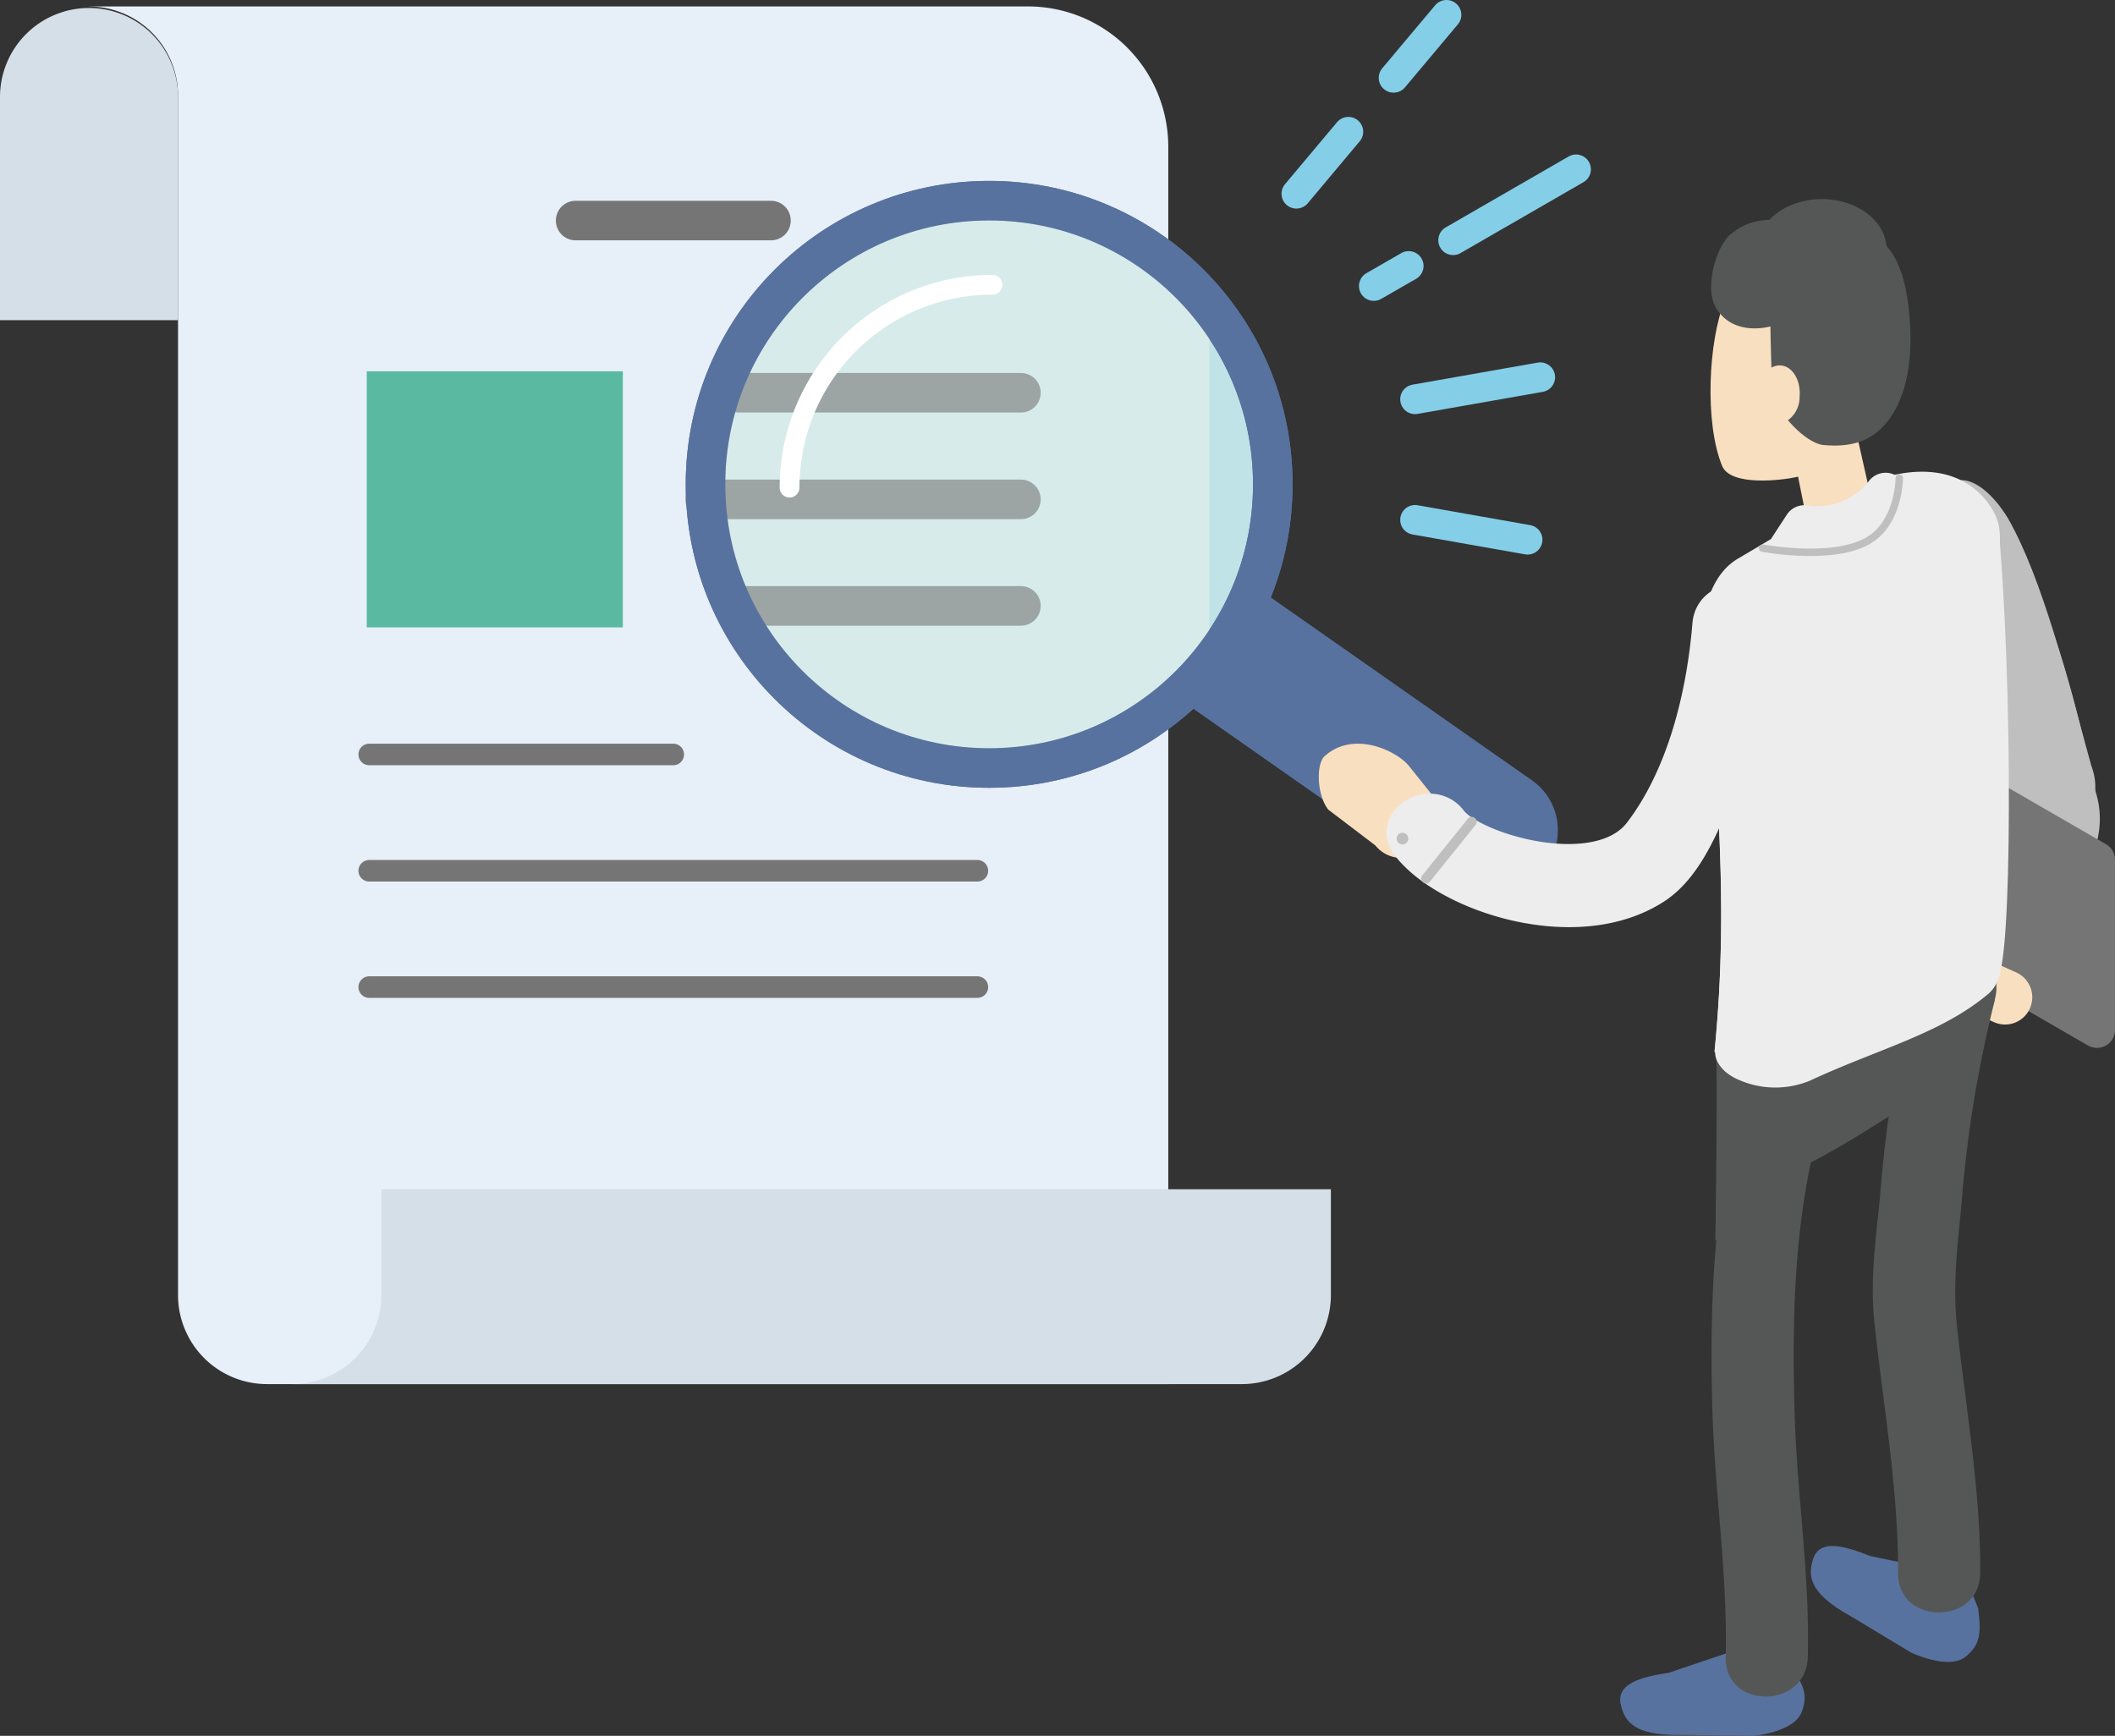 <svg xmlns="http://www.w3.org/2000/svg" viewBox="0 0 213.84 175.5"><rect x="0" y="0" width="213.84" height="175.5" fill="#333333" stroke="none"/><defs><style>.cls-1{fill:#d5dfe8}.cls-7{fill:#58729f}.cls-14{fill:#f8dfbf}.cls-15{fill:#bfbfbf}.cls-19{fill:#503553}.cls-21{fill:#555756}.cls-22{fill:#ededed}</style></defs><g id="Layer_2" data-name="Layer 2"><g id="レイヤー_2" data-name="レイヤー 2"><path class="cls-1" d="M18 9.81a9 9 0 00-9-9 9 9 0 00-9 9v22.56h18z"/><path d="M9 .65h94.93a14.19 14.19 0 0114.19 14.19v125.1H27a9 9 0 01-9-9V9.66a9 9 0 00-9-9" fill="#e7eff8"/><path class="cls-1" d="M91 139.94h34.56a9 9 0 009-9v-10.7h-96v10.7a9 9 0 01-9 9H91"/><path stroke-width="4" stroke-linejoin="round" stroke-linecap="round" stroke="#757575" fill="none" d="M77.95 22.3H58.2"/><path d="M68.07 76.28H37.33m61.49 11.76H37.33M98.82 99.8H37.33" stroke-width="2.18" stroke-linejoin="round" stroke-linecap="round" fill="none" stroke="#757575"/><path fill="#5ab9a1" d="M37.08 37.54h25.89v25.89H37.08z"/><path d="M140.9 7.87l5.35-6.37m-15.18 18.09l5.26-6.27m10.59 10.97l12.43-7.17m-20.45 11.8l3.53-2.03m.64 13.48l12.66-2.23m-12.66 14.42l11.38 2.01" fill="#bfe3e7" stroke="#84cee8" stroke-miterlimit="10" stroke-width="3" stroke-linecap="round"/><path class="cls-7" d="M132.37 55.83h13.71v34.79a6.15 6.15 0 01-6.15 6.15h-1.41a6.15 6.15 0 01-6.15-6.15V55.83z" transform="rotate(-55 139.224 76.296)"/><circle cx="100.01" cy="48.97" r="28.68" stroke="#58729f" stroke-miterlimit="10" fill="#bfe3e7" stroke-width="4"/><path d="M101.65 19.66a29 29 0 1020.63 49.46V28.27a29 29 0 00-20.63-8.61z" fill="#ddedec" opacity=".8"/><path d="M103.22 39.71H74.66m28.56 10.78H71.29m31.93 10.77H74.77" opacity=".6" stroke-width="4" stroke-linejoin="round" stroke-linecap="round" fill="none" stroke="#757575"/><path d="M79.83 49.3a20.51 20.51 0 0120.51-20.51" stroke="#fff" stroke-width="2" stroke-linejoin="round" stroke-linecap="round" fill="none"/><circle cx="100.01" cy="48.97" r="28.68" stroke="#58729f" stroke-miterlimit="10" stroke-width="4" fill="none"/></g><g id="image3"><path class="cls-7" d="M189.08 157.32l9.59 2 1.33 3.28c.31 2.39.29 3.66-1.29 4.92-1.33 1.06-4 .24-5.46-.42l-6.16-3.71c-4.57-2.51-4.22-4.38-3.73-5.91.69-1.73 2.8-1.33 5.72-.16zm-20.37 11.81L178 166l2.8 2.23c1.46 1.91 2.09 3 1.35 4.9-.61 1.58-3.37 2.24-4.93 2.38l-7.19-.1c-5.21.12-5.85-1.66-6.2-3.24-.25-1.86 1.77-2.58 4.88-3.04z"/><path class="cls-14" d="M144.55 85.38l-.78.62a3.35 3.35 0 01-4.71-.52l-4.76-3.62c-1.15-1.44-1.26-4.59-.38-5.4 3-2.7 7.39-.47 8.55 1l2.59 3.24a3.35 3.35 0 01-.51 4.68z"/><path class="cls-15" d="M202.29 52.88c5.23 7.93 7.54 18.05 9.6 27.2a9.06 9.06 0 01.1 5.08c-1.75 6.43-3.09 6.73-3.84 13.44-.38 3.38-5.73 3.42-5.35 0 .7-6.23 1.26-6.66 3.24-12.61.38-1.12.78-2.23 1.21-3.33-.39 1 .13 1.75-.07.85-.13-.56-.24-1.13-.37-1.69-2-8.82-4.11-18.61-9.14-26.24-1.9-2.88 2.73-5.56 4.62-2.7z"/><path class="cls-15" d="M203 52.37c3.54 6.17 6.1 16.58 8.43 25 .88 2.33.33 4.44-1.15 4.34l-4.92.68c-1.21-.07-3.52-2.7-4.09-4.65L195 56.31c-1-3.49-.27-6.49 1.73-6.94l.46-.07c.33-1.3 3.11-1.3 5.81 3.07z"/><path d="M186.42 91.45l24.7 14.26a1.82 1.82 0 002.72-1.58v-17.2a1.83 1.83 0 00-.9-1.57l-24.7-14.26a1.81 1.81 0 00-2.72 1.57v17.2a1.83 1.83 0 00.9 1.58z" fill="#757575"/><path d="M195.73 86.59a6.92 6.92 0 003.15 5.41c1.73 1 3.14.2 3.14-1.79a7 7 0 00-3.14-5.43c-1.74-.99-3.15-.19-3.15 1.81z" fill="#fff"/><path class="cls-14" d="M199.79 102.53l1.8.81a2.75 2.75 0 003.64-1.37 2.76 2.76 0 00-1.37-3.65l-1.8-.81a2.76 2.76 0 00-3.65 1.37 2.78 2.78 0 001.38 3.65z"/><path d="M179 33v1s-.13 3.05 2.86 1.48 2.91-5.38 2.91-5.38-2.35-.3-5.77 2.9z" opacity=".46" fill="#fff"/><path class="cls-19" d="M185.26 29.25s-2.77-.18-7.13 3.57L178 34s-.14 3.56 3.77 1.52a6.56 6.56 0 003.49-6.27zm-3.5 5.75c-2.91 1.52-2.81-1.12-2.81-1.12V33c3.34-2.9 5.56-2.79 5.56-2.79a5.43 5.43 0 01-2.75 4.79z"/><path class="cls-19" d="M176.58 34.69l2.33-1.06.12-1.31-2.32 1.06-.13 1.31zm8.49-4.43l.41-.19a.91.91 0 00.46-.7c0-.28-.13-.43-.36-.32l-.41.18a1 1 0 00-.46.7c-.02.29.14.43.36.33z"/><path d="M184.1 31.79c.1-.12.13-.26.07-.33l-.69-.76c-.06-.07-.19 0-.29.09-.09.11-.12.26-.06.32l.69.77c.06.06.18.02.28-.09z" fill="#fdfeff"/><path class="cls-21" d="M185 110.49c-3.55 10.43-3.88 21.64-3.55 32.55.25 8.14 1.54 16.34 1.33 24.48-.13 5.34-8.44 5.36-8.3 0 .2-8.36-1.13-16.79-1.35-25.15-.31-11.38.16-23.23 3.86-34.09 1.72-5 9.74-2.87 8 2.21zm16.69-9.37a123.21 123.21 0 00-3.38 20.74c-.4 4.12-.89 8-.45 12.16.87 8.27 2.41 16.7 2.35 25 0 5.34-8.34 5.36-8.31 0 .06-8.46-1.52-17-2.39-25.4-.44-4.23.15-8.36.57-12.59a133.42 133.42 0 013.6-22.14c1.42-5.15 9.44-3 8 2.2z"/><path class="cls-21" d="M194.89 112.11c-.77.86 2.53-3.32 1.54-2.73-2.06 1.24-13.59 9.08-16 9.12-2.9 0-7 7-7 7s.26-16.75.06-19.49c-.05-.76.76-1.27 1.06-2a5 5 0 011.66-1.78c5.13-3.88 15.2-13.48 22.36-10.41 8.27 3.53-.01 16.18-3.68 20.29z"/><path class="cls-22" d="M200.9 50.72c1.52 2 1.34 3.17 1.26 5.84a6 6 0 01-4.35 5.57l-25.68 7.21s-1.48-9.88 3.59-12.86c2.72-1.6 7-4.16 10.28-6.19 4.89-2.97 11.39-4.08 14.9.43z"/><path class="cls-14" d="M189.19 50.39L187 40.71l-5.91 4 1.78 8.82c.19 1.4 6.74.15 6.32-3.14z"/><path class="cls-14" d="M185.6 26.59s5.92-4.12 6 5.9c0 7-3.74 14.33-9.91 15.73-1.45.33-6.72 1-7.58-1.13-1.78-4.36-1.39-12.61.27-16.68-.24-4.19 2.64-2.7 7.62-3z"/><path class="cls-21" d="M189 44.2s4.75-2.05 4.1-11.68c-.7-10.43-5.47-9.47-10.8-10-2.36-.23-4.86-.91-7.34 1.18-1.46 1.23-2.73 5.53-1.38 7.57C175.42 34.08 179 33 179 33s.07 5.89.32 6.94c.45 1.89 3.22 4.84 5 5.05 3.22.33 4.68-.79 4.68-.79z"/><path class="cls-22" d="M201.86 99c1.64-.63 1.64-30.54.17-46.06l-28.91 13.71c.14 13.21 1.81 23.64.23 39.74z"/><path class="cls-22" d="M183 109.26c6.88-3.21 13.29-4.74 18.11-8.84a3.76 3.76 0 00-.72-6c-2.27-1.31-5.73-1.45-7.69-.32l-17.95 10.4c-2 1.14-1.71 3.13.55 4.44a9.18 9.18 0 007.7.32z"/><path class="cls-22" d="M173.12 66.65l4.76-2.27c.2 12.88 1.78 23.23.22 39h.08a3.09 3.09 0 001.88 2.58c2.26 1.31 5.72 1.46 7.69.32 3.43-1.25 3.78-5.39 6.78-7-3.94 3-17 10.91-19.23 9.6a3.1 3.1 0 01-1.87-2.58h-.08c1.58-16.01-.09-26.44-.23-39.65z"/><path class="cls-14" d="M178 63.13a45.29 45.29 0 01-3.65 15.65c-1.66 3.65-3.36 8.86-7 11.16-8.12 5.18-21.31.69-25.14-4.37-2.08-2.74 2.56-5.4 4.61-2.69 2.17 2.86 14.73 6.62 18.87 1.2 4.41-5.77 6.34-13.9 6.92-20.95.28-3.41 5.63-3.44 5.35 0zm-.31-23.4c-.15 1.65.7 3.07 1.88 3.17a1.59 1.59 0 00.38 0 2.87 2.87 0 002-2.78c.14-1.65-.7-3.07-1.88-3.17s-2.24 1.13-2.38 2.78z"/><ellipse class="cls-21" cx="184.2" cy="25.17" rx="6.53" ry="5.04"/><path d="M178 63.13a45.29 45.29 0 01-3.65 15.65c-1.66 3.65-3.36 8.86-7 11.16-8.12 5.18-21.31.69-25.14-4.37-2.08-2.74 2.56-5.4 4.61-2.69 2.17 2.86 14.73 6.62 18.87 1.2 4.41-5.77 6.34-13.9 6.92-20.95.28-3.41 5.63-3.44 5.35 0z" stroke="#ededed" fill="#ededed" stroke-width="3" stroke-miterlimit="10"/><path stroke="#bfbfbf" stroke-miterlimit="10" stroke-linecap="round" fill="none" d="M144.19 88.82l4.61-5.73"/><circle class="cls-15" cx="141.8" cy="84.79" r=".59"/><path class="cls-22" d="M179.06 54.49c6.63-1 11.11 3.17 12.69-6.38a2.12 2.12 0 00-2.86.62 6.59 6.59 0 01-6.23 2.36 2.11 2.11 0 00-2 .95z"/><path d="M178.21 55.42s8 1.51 11.3-1.19c2.52-2 2.52-5.9 2.52-5.9" stroke-width=".75" stroke="#bfbfbf" fill="#ededed" stroke-miterlimit="10" stroke-linecap="round"/></g></g></svg>